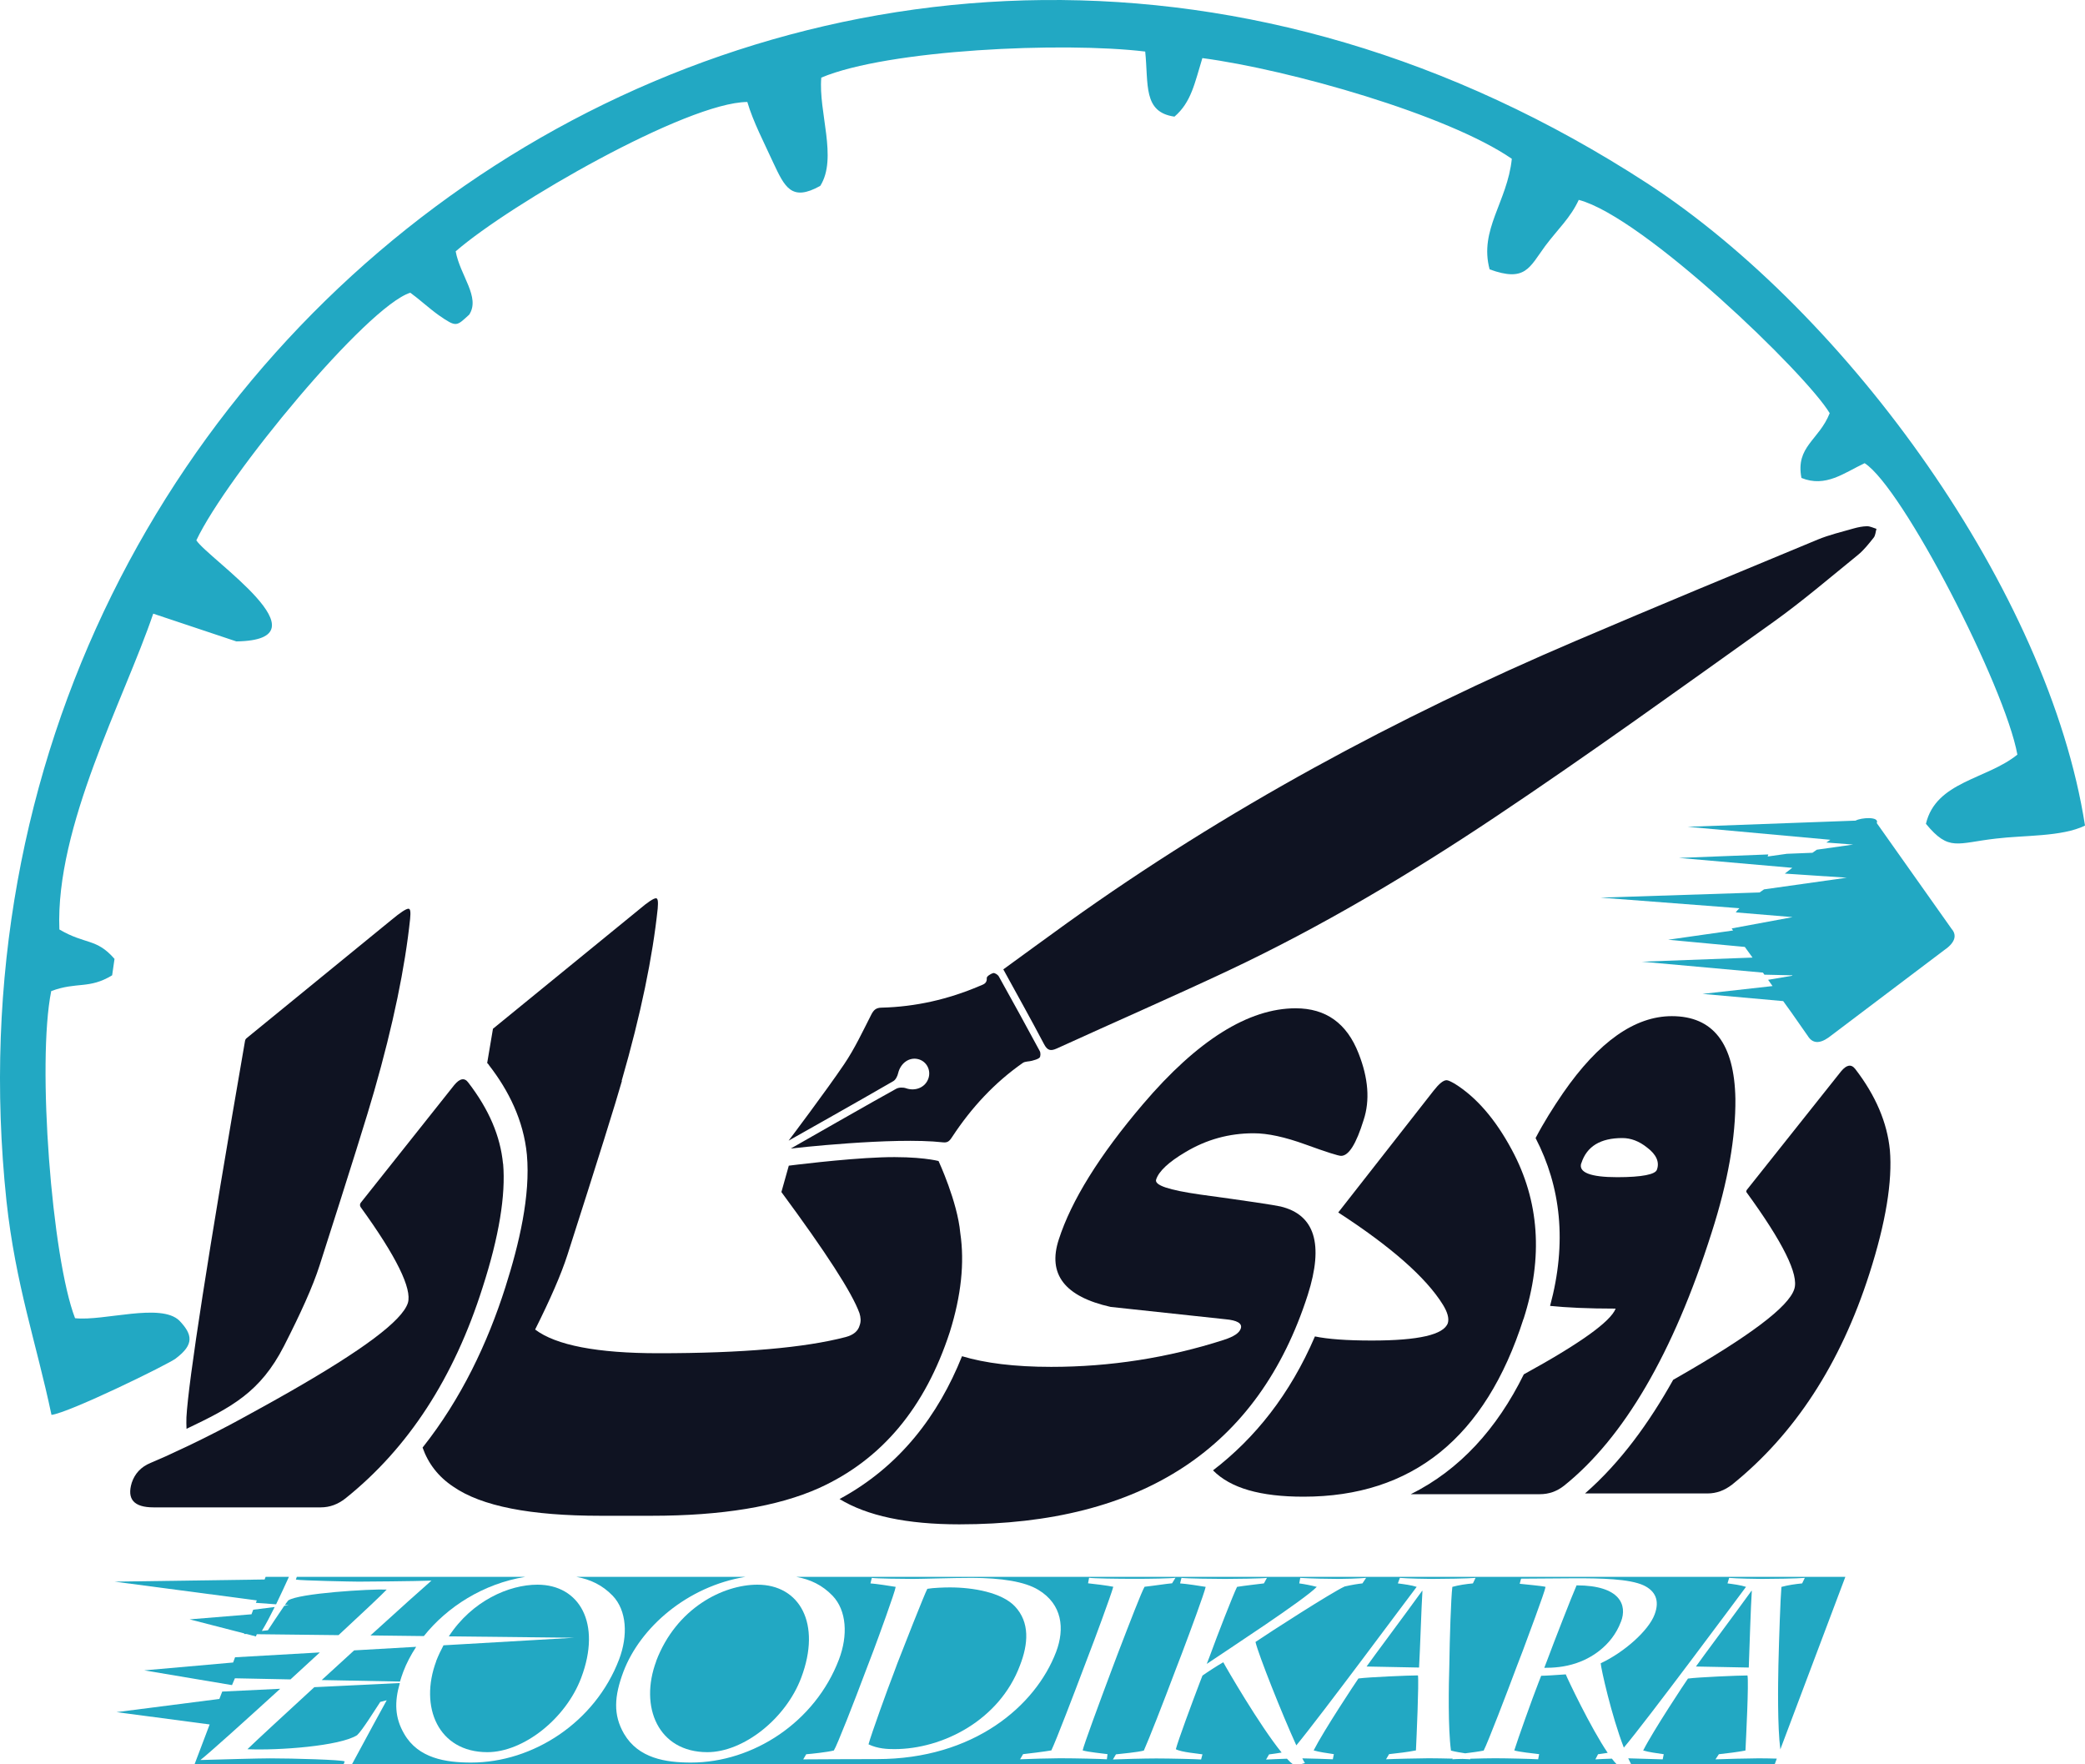 <svg width="65" height="55" viewBox="0 0 65 55" fill="none" xmlns="http://www.w3.org/2000/svg">
<path fill-rule="evenodd" clip-rule="evenodd" d="M60.856 28.977L58.508 25.658C58.602 25.445 58.016 25.486 57.847 25.582L52.613 25.774L57.061 26.179L56.935 26.264L57.773 26.328L56.64 26.488L56.503 26.584L55.705 26.616L55.107 26.7L55.127 26.636L52.339 26.744L55.874 27.053L55.642 27.233L57.573 27.361L54.993 27.725L54.855 27.821L49.896 27.982L54.226 28.313C54.183 28.357 54.143 28.398 54.112 28.442L55.885 28.59L53.986 28.942C53.998 28.963 54.017 28.986 54.029 29.006L52.004 29.295L54.395 29.519L54.635 29.851L51.186 29.979L54.961 30.32L55.004 30.384L55.871 30.404L55.879 30.416L55.121 30.544L55.259 30.739L53.077 30.983L55.591 31.208L55.845 31.56L56.36 32.297C56.506 32.533 56.726 32.541 57.009 32.34L60.596 29.63C60.93 29.405 61.016 29.181 60.859 28.977H60.856Z" fill="#22A8C3"/>
<path fill-rule="evenodd" clip-rule="evenodd" d="M58.917 35.853C58.834 34.999 58.477 34.155 57.836 33.322C57.71 33.162 57.564 33.194 57.395 33.398L54.45 37.102L54.438 37.154C55.582 38.724 56.086 39.737 55.937 40.185C55.76 40.742 54.532 41.659 52.256 42.96L52.162 43.013C51.427 44.326 50.537 45.575 49.413 46.556H53.231C53.514 46.556 53.766 46.46 53.998 46.28C55.948 44.71 57.375 42.521 58.276 39.714C58.791 38.112 59 36.819 58.917 35.85V35.853Z" fill="#0F1322"/>
<path fill-rule="evenodd" clip-rule="evenodd" d="M52.119 31.677C50.966 31.677 49.834 32.477 48.733 34.067C48.418 34.527 48.123 34.996 47.872 35.477C48.658 36.994 48.858 38.732 48.324 40.709C48.827 40.761 49.499 40.794 50.368 40.794C50.211 41.198 49.256 41.883 47.505 42.843C46.667 44.541 45.504 45.822 43.982 46.579H48.009C48.281 46.579 48.532 46.495 48.764 46.311C50.62 44.821 52.162 42.194 53.357 38.435C53.872 36.834 54.112 35.445 54.101 34.251C54.069 32.533 53.409 31.677 52.119 31.677ZM51.655 36.461C51.612 36.609 51.195 36.697 50.417 36.697C49.579 36.697 49.202 36.548 49.296 36.26H49.299C49.468 35.733 49.897 35.477 50.577 35.477C50.84 35.477 51.101 35.573 51.352 35.776C51.635 35.989 51.741 36.225 51.655 36.461Z" fill="#0F1322"/>
<path fill-rule="evenodd" clip-rule="evenodd" d="M47.497 41.116C48.115 39.194 47.989 37.433 47.131 35.843C46.616 34.882 46.018 34.198 45.349 33.782C45.235 33.718 45.149 33.674 45.097 33.674C44.992 33.674 44.857 33.79 44.688 34.006L41.72 37.797C43.367 38.865 44.457 39.826 44.98 40.668C45.126 40.904 45.18 41.096 45.137 41.244C45.011 41.608 44.225 41.789 42.766 41.789C41.98 41.789 41.394 41.745 40.993 41.661C40.218 43.466 39.126 44.832 37.816 45.836C38.362 46.392 39.294 46.657 40.636 46.657C44.022 46.657 46.31 44.82 47.494 41.116H47.497Z" fill="#0F1322"/>
<path fill-rule="evenodd" clip-rule="evenodd" d="M38.162 41.766C36.411 42.33 34.607 42.61 32.771 42.61C31.627 42.61 30.706 42.493 29.991 42.278C29.256 44.115 28.052 45.717 26.173 46.73C27.034 47.254 28.269 47.519 29.905 47.519C35.619 47.519 39.237 45.137 40.77 40.365C41.274 38.784 40.99 37.867 39.921 37.61C39.732 37.567 38.894 37.439 37.415 37.238C36.44 37.098 35.98 36.949 36.043 36.769C36.126 36.513 36.432 36.224 36.955 35.916C37.616 35.52 38.319 35.328 39.083 35.328C39.523 35.328 40.058 35.444 40.707 35.68C41.356 35.916 41.725 36.032 41.808 36.032C42.049 36.032 42.28 35.66 42.512 34.911C42.712 34.303 42.658 33.61 42.355 32.841C41.989 31.9 41.337 31.432 40.393 31.432C38.925 31.432 37.33 32.425 35.631 34.422C34.267 36.023 33.397 37.433 33.008 38.638C32.651 39.727 33.197 40.42 34.624 40.741L38.199 41.125C38.565 41.157 38.734 41.253 38.682 41.413C38.639 41.553 38.462 41.669 38.159 41.766H38.162Z" fill="#0F1322"/>
<path fill-rule="evenodd" clip-rule="evenodd" d="M19.38 33.694C19.981 31.613 20.347 29.819 20.504 28.322C20.521 28.113 20.513 28.002 20.45 28.002C20.378 28.002 20.198 28.118 19.918 28.357L15.368 32.07L15.188 33.138C15.21 33.156 15.233 33.179 15.251 33.214C15.851 33.989 16.323 34.92 16.426 35.998C16.54 37.27 16.186 38.773 15.754 40.13C15.199 41.871 14.381 43.603 13.174 45.126C13.351 45.627 13.666 46.035 14.129 46.343C15.01 46.955 16.54 47.252 18.725 47.252H20.31C22.501 47.252 24.242 46.966 25.529 46.39C27.491 45.502 28.844 43.877 29.611 41.521C29.965 40.389 30.074 39.364 29.937 38.438C29.848 37.456 29.259 36.193 29.259 36.193C29.259 36.193 28.675 36.035 27.468 36.079C26.262 36.123 24.591 36.338 24.591 36.338L24.36 37.16C25.744 39.035 26.562 40.295 26.794 40.936C26.834 41.064 26.845 41.192 26.802 41.309C26.751 41.501 26.602 41.617 26.362 41.681C25.092 42.013 23.156 42.185 20.53 42.185C18.622 42.185 17.333 41.938 16.683 41.446C17.152 40.508 17.49 39.739 17.69 39.119C18.645 36.14 19.212 34.323 19.389 33.694H19.38Z" fill="#0F1322"/>
<path fill-rule="evenodd" clip-rule="evenodd" d="M15.682 36.28C15.599 35.415 15.242 34.583 14.601 33.75C14.487 33.59 14.338 33.61 14.161 33.825L11.246 37.494C11.215 37.535 11.215 37.593 11.246 37.634C12.362 39.175 12.848 40.176 12.716 40.616C12.539 41.172 11.301 42.089 9.024 43.391C8.69 43.583 8.364 43.763 8.052 43.935C7.872 44.034 7.697 44.13 7.526 44.224C7.526 44.224 7.526 44.226 7.523 44.226C7.014 44.503 6.484 44.777 5.87 45.071C5.795 45.106 5.724 45.141 5.652 45.173C5.312 45.336 4.989 45.481 4.694 45.604C4.391 45.729 4.202 45.941 4.108 46.221C3.951 46.733 4.171 46.99 4.788 46.99H9.999C10.283 46.99 10.534 46.894 10.766 46.713C12.728 45.144 14.152 42.954 15.045 40.135C15.559 38.545 15.768 37.253 15.685 36.28H15.682ZM12.734 28.328C12.659 28.328 12.482 28.445 12.199 28.68L7.68 32.37C7.66 32.387 7.646 32.41 7.64 32.44C6.482 39.128 5.875 43.044 5.812 44.183C5.807 44.299 5.81 44.424 5.815 44.541C7.22 43.871 8.115 43.402 8.853 41.961C9.373 40.942 9.754 40.103 9.965 39.442C10.92 36.464 11.487 34.65 11.664 34.018C12.262 31.936 12.628 30.142 12.785 28.648C12.805 28.436 12.797 28.328 12.734 28.328Z" fill="#0F1322"/>
<path fill-rule="evenodd" clip-rule="evenodd" d="M44.345 49.593H44.334C43.819 50.309 42.781 51.695 42.603 51.951L44.239 51.983C44.271 51.459 44.314 50.041 44.345 49.593Z" fill="#22A8C3"/>
<path fill-rule="evenodd" clip-rule="evenodd" d="M50.397 54.995C50.351 54.951 50.303 54.89 50.251 54.823C50.048 54.828 49.837 54.84 49.736 54.846L49.819 54.686C49.917 54.671 50.017 54.66 50.12 54.642C49.59 53.862 48.861 52.324 48.813 52.196C48.51 52.217 48.172 52.24 48.046 52.24L47.963 52.453C47.763 52.965 47.322 54.203 47.208 54.566C47.322 54.61 47.817 54.663 47.983 54.683L47.952 54.843C47.763 54.831 46.977 54.811 46.61 54.811C46.442 54.811 46.127 54.817 45.838 54.826L45.833 54.843C45.807 54.843 45.715 54.834 45.592 54.831C45.452 54.831 45.335 54.84 45.278 54.843L45.289 54.823C45.035 54.817 44.746 54.811 44.543 54.811C44.322 54.811 43.422 54.831 43.21 54.843L43.304 54.683C43.587 54.651 43.882 54.619 44.142 54.566C44.162 54.15 44.237 52.453 44.205 52.228C43.933 52.228 42.663 52.281 42.349 52.324C42.266 52.441 41.268 53.946 40.953 54.566C41.131 54.619 41.374 54.651 41.583 54.683L41.551 54.843C41.374 54.834 40.907 54.82 40.599 54.814C40.63 54.875 40.661 54.93 40.681 54.96L40.567 54.992H50.397V54.995Z" fill="#22A8C3"/>
<path fill-rule="evenodd" clip-rule="evenodd" d="M50.534 50.554C50.734 50.041 50.514 49.421 49.15 49.421C49.004 49.753 48.446 51.182 48.237 51.747L48.143 51.992C48.426 51.992 48.772 51.972 49.15 51.843C49.539 51.715 50.239 51.343 50.534 50.551V50.554Z" fill="#22A8C3"/>
<path fill-rule="evenodd" clip-rule="evenodd" d="M29.613 49.485C29.436 49.485 29.09 49.497 28.91 49.529C28.835 49.657 28.112 51.495 27.977 51.847L27.863 52.155C27.694 52.584 27.151 54.089 27.076 54.377C27.371 54.517 27.674 54.526 27.883 54.526C29.382 54.526 31.155 53.629 31.796 51.92C32.059 51.247 32.11 50.574 31.638 50.074C31.229 49.645 30.348 49.485 29.613 49.485Z" fill="#22A8C3"/>
<path fill-rule="evenodd" clip-rule="evenodd" d="M13.451 49.273C13.214 49.477 12.45 50.164 11.55 50.982L13.214 51.002C13.938 50.094 15.065 49.369 16.375 49.156H9.253C9.242 49.191 9.23 49.22 9.224 49.241C9.382 49.273 10.986 49.305 11.186 49.305C11.355 49.305 12.948 49.293 13.451 49.273Z" fill="#22A8C3"/>
<path fill-rule="evenodd" clip-rule="evenodd" d="M54.613 49.593H54.601C54.086 50.309 53.048 51.695 52.871 51.951L54.518 51.983C54.538 51.459 54.581 50.041 54.613 49.593Z" fill="#22A8C3"/>
<path fill-rule="evenodd" clip-rule="evenodd" d="M24.826 49.156C25.269 49.238 25.635 49.413 25.955 49.744C26.396 50.205 26.439 50.982 26.155 51.73C25.412 53.684 23.481 54.945 21.542 54.945C20.756 54.945 19.906 54.817 19.454 54.048C19.108 53.451 19.151 52.875 19.434 52.115C19.958 50.731 21.425 49.453 23.238 49.156H17.97C18.413 49.238 18.779 49.413 19.1 49.744C19.54 50.205 19.583 50.982 19.3 51.73C18.556 53.684 16.626 54.945 14.687 54.945C13.9 54.945 13.039 54.817 12.599 54.048C12.307 53.547 12.293 53.058 12.465 52.467L9.799 52.595C8.827 53.489 7.974 54.275 7.714 54.529C8.678 54.572 10.597 54.432 11.132 54.092C11.289 53.952 11.718 53.259 11.855 53.055L12.056 53.003C11.967 53.166 11.383 54.229 10.972 55H40.309C40.252 54.959 40.189 54.901 40.121 54.825C39.886 54.831 39.597 54.846 39.469 54.852L39.563 54.691C39.689 54.674 39.823 54.657 39.955 54.633C39.271 53.792 38.236 52.007 38.136 51.818C37.947 51.925 37.621 52.138 37.487 52.234L37.412 52.426C37.149 53.119 36.732 54.24 36.657 54.529C36.826 54.625 37.381 54.668 37.487 54.689L37.444 54.849C37.298 54.837 36.468 54.817 36.048 54.817C35.682 54.817 34.927 54.837 34.695 54.849L34.79 54.689C34.978 54.668 35.45 54.625 35.659 54.572C35.816 54.22 36.237 53.151 36.666 52.01L36.843 51.55C37.126 50.801 37.535 49.692 37.587 49.468C37.41 49.436 36.969 49.372 36.789 49.36L36.832 49.188C36.978 49.209 37.881 49.22 38.196 49.22C38.49 49.22 39.349 49.209 39.497 49.188L39.403 49.36C39.309 49.372 38.754 49.436 38.565 49.468C38.439 49.724 37.956 50.962 37.715 51.625L37.621 51.87C38.302 51.41 40.673 49.864 41.05 49.468C40.882 49.424 40.673 49.383 40.504 49.36L40.535 49.188C40.861 49.209 41.416 49.22 41.719 49.22C41.951 49.22 42.317 49.209 42.589 49.188L42.474 49.36C42.349 49.372 42.148 49.404 41.92 49.456C41.522 49.637 39.58 50.886 39.14 51.186C39.231 51.579 39.969 53.437 40.413 54.409C41.182 53.48 43.95 49.744 44.165 49.468C44.008 49.415 43.756 49.383 43.578 49.36L43.641 49.188C43.873 49.209 44.511 49.22 44.648 49.22C44.974 49.22 45.769 49.209 46.001 49.188L45.918 49.36C45.698 49.38 45.477 49.413 45.277 49.468C45.234 49.82 45.194 51.069 45.183 51.914C45.163 52.522 45.14 53.867 45.234 54.572C45.377 54.61 45.529 54.633 45.678 54.657C45.872 54.633 46.11 54.601 46.253 54.572C46.378 54.336 46.976 52.779 47.291 51.934L47.48 51.442C47.585 51.154 48.16 49.628 48.183 49.468C48.069 49.436 47.542 49.392 47.377 49.372L47.419 49.212L49.118 49.2C49.862 49.2 50.797 49.212 51.246 49.424C51.604 49.596 51.749 49.893 51.581 50.333C51.392 50.833 50.637 51.506 49.902 51.85C49.91 52.01 50.237 53.48 50.623 54.479C51.298 53.687 54.221 49.753 54.432 49.468C54.275 49.415 54.035 49.383 53.855 49.36L53.906 49.188C54.138 49.209 54.775 49.22 54.913 49.22C55.247 49.22 56.034 49.209 56.265 49.188L56.182 49.36C55.974 49.38 55.742 49.413 55.542 49.468H55.536C55.505 49.817 55.462 51.066 55.442 51.911C55.43 52.511 55.41 53.821 55.502 54.534L57.529 49.156H24.826ZM25.04 54.846L25.134 54.686C25.292 54.674 25.784 54.622 25.995 54.569C26.09 54.429 26.644 53.011 26.991 52.083L27.231 51.454C27.368 51.09 27.903 49.628 27.923 49.468C27.734 49.436 27.314 49.372 27.136 49.36L27.179 49.188C27.294 49.209 28.134 49.22 28.469 49.22C28.741 49.22 29.685 49.188 30.294 49.188C31.218 49.188 31.95 49.305 32.37 49.561C33.114 50.009 33.2 50.767 32.925 51.494C32.284 53.18 30.357 54.837 27.345 54.837H27.348C26.908 54.834 25.24 54.846 25.04 54.846ZM36.54 49.357C36.38 49.369 35.974 49.433 35.682 49.465C35.588 49.625 35.23 50.554 34.853 51.535L34.664 52.036C34.275 53.073 33.783 54.406 33.752 54.566C33.929 54.619 34.381 54.662 34.527 54.683L34.507 54.843C34.338 54.831 33.531 54.811 33.039 54.811C32.776 54.811 32.044 54.831 31.801 54.843L31.895 54.683C32.033 54.671 32.599 54.598 32.776 54.566C32.934 54.234 33.5 52.752 33.794 51.972L33.972 51.503C34.078 51.235 34.632 49.742 34.707 49.465C34.561 49.433 34.066 49.369 33.92 49.357L33.952 49.185C34.089 49.206 34.801 49.217 35.43 49.217C35.828 49.217 36.511 49.206 36.646 49.185L36.54 49.357Z" fill="#22A8C3"/>
<path fill-rule="evenodd" clip-rule="evenodd" d="M6.07 54.994H10.714C10.729 54.962 10.737 54.93 10.746 54.91C10.672 54.858 9.141 54.814 8.418 54.814C8.072 54.814 6.959 54.846 6.247 54.866C6.493 54.677 7.571 53.707 8.735 52.645L6.928 52.732L6.839 52.962L3.633 53.373L6.536 53.757L6.067 54.994H6.07Z" fill="#22A8C3"/>
<path fill-rule="evenodd" clip-rule="evenodd" d="M55.39 54.822C55.184 54.816 54.976 54.813 54.821 54.813C54.59 54.813 53.7 54.834 53.48 54.845L53.586 54.685C53.869 54.653 54.152 54.621 54.415 54.569C54.435 54.152 54.521 52.455 54.478 52.23C54.206 52.23 52.937 52.283 52.622 52.327C52.539 52.443 51.541 53.948 51.226 54.569C51.404 54.621 51.647 54.653 51.867 54.685L51.835 54.845C51.624 54.837 51.043 54.819 50.76 54.813C50.789 54.877 50.82 54.938 50.849 54.994H55.328L55.393 54.819L55.39 54.822Z" fill="#22A8C3"/>
<path fill-rule="evenodd" clip-rule="evenodd" d="M13.6 51.782C13.065 53.212 13.663 54.621 15.193 54.621C16.314 54.621 17.636 53.585 18.119 52.303C18.76 50.606 18.067 49.4 16.755 49.4C15.868 49.4 14.718 49.901 13.992 51.011L17.899 51.054L13.826 51.29C13.743 51.444 13.666 51.608 13.597 51.782H13.6Z" fill="#22A8C3"/>
<path fill-rule="evenodd" clip-rule="evenodd" d="M7.894 50.181L7.84 50.323L5.912 50.481L7.617 50.92L7.611 50.938H7.691L7.977 51.014L8.006 50.944L10.554 50.973C11.318 50.265 11.918 49.7 12.056 49.552C11.532 49.531 9.307 49.668 8.984 49.892C8.955 49.927 8.921 49.977 8.881 50.032L9.004 50.041L8.861 50.059C8.681 50.318 8.426 50.711 8.352 50.821L8.163 50.842C8.295 50.623 8.432 50.364 8.564 50.096L7.891 50.181H7.894Z" fill="#22A8C3"/>
<path fill-rule="evenodd" clip-rule="evenodd" d="M10.031 52.373L12.47 52.42C12.499 52.321 12.533 52.219 12.573 52.111C12.673 51.846 12.811 51.587 12.974 51.337L11.04 51.448C10.706 51.753 10.365 52.065 10.031 52.371V52.373Z" fill="#22A8C3"/>
<path fill-rule="evenodd" clip-rule="evenodd" d="M20.459 51.782C19.924 53.212 20.521 54.621 22.052 54.621C23.173 54.621 24.494 53.585 24.977 52.303C25.618 50.606 24.926 49.4 23.613 49.4C22.544 49.4 21.085 50.125 20.456 51.782H20.459Z" fill="#22A8C3"/>
<path fill-rule="evenodd" clip-rule="evenodd" d="M7.977 49.966L8.607 50.012C8.75 49.718 8.887 49.418 9.007 49.156H8.281L8.249 49.238L3.573 49.305L8.006 49.89L7.977 49.966Z" fill="#22A8C3"/>
<path fill-rule="evenodd" clip-rule="evenodd" d="M7.234 52.528L7.323 52.318L9.056 52.353C9.365 52.071 9.673 51.785 9.971 51.512L7.328 51.663L7.268 51.826L4.497 52.071L7.234 52.531V52.528Z" fill="#22A8C3"/>
<path fill-rule="evenodd" clip-rule="evenodd" d="M5.486 42.343C6.053 41.914 6.01 41.606 5.592 41.169C5.014 40.604 3.244 41.19 2.34 41.093C1.617 39.224 1.145 33.13 1.597 30.896C2.395 30.596 2.772 30.844 3.496 30.404L3.57 29.892C3.004 29.24 2.669 29.455 1.851 28.975C1.725 25.76 3.865 21.812 4.777 19.13L7.368 19.995C10.314 19.951 6.507 17.432 6.121 16.844C7.076 14.826 11.438 9.553 12.791 9.125C13.074 9.329 13.368 9.605 13.683 9.83C14.238 10.214 14.229 10.17 14.627 9.809C14.984 9.265 14.344 8.592 14.206 7.835C15.917 6.35 21.411 3.191 23.298 3.179C23.476 3.788 23.822 4.449 24.105 5.069C24.462 5.826 24.671 6.298 25.572 5.794C26.118 4.929 25.509 3.488 25.604 2.419C27.691 1.543 33.142 1.298 35.702 1.607C35.808 2.632 35.628 3.497 36.614 3.636C37.138 3.188 37.244 2.591 37.484 1.811C40.209 2.175 45.129 3.572 47.131 4.95C46.993 6.295 46.104 7.16 46.439 8.397C47.551 8.802 47.677 8.345 48.169 7.672C48.578 7.128 48.955 6.796 49.218 6.231C51.243 6.764 56.317 11.664 57.041 12.881C56.706 13.726 55.971 13.918 56.16 14.899C56.915 15.208 57.492 14.739 58.13 14.439C59.314 15.196 62.503 21.389 62.892 23.524C61.928 24.304 60.355 24.357 60.041 25.681C60.764 26.558 61.005 26.278 62.231 26.141C63.101 26.034 64.276 26.089 65 25.737C63.867 18.446 57.618 9.798 51.358 5.718C26.627 -10.355 -2.713 9.76 0.201 37.433C0.484 40.048 1.133 41.865 1.605 44.107C2.152 44.043 5.255 42.526 5.486 42.345V42.343Z" fill="#22A8C3"/>
<path d="M31.275 30.221C31.953 29.729 32.608 29.248 33.268 28.773C38.219 25.224 43.539 22.362 49.113 19.983C51.624 18.911 54.143 17.866 56.666 16.821C57.026 16.672 57.412 16.582 57.787 16.474C57.922 16.436 58.065 16.407 58.205 16.404C58.302 16.404 58.402 16.457 58.499 16.486C58.471 16.579 58.468 16.693 58.411 16.762C58.259 16.952 58.105 17.15 57.919 17.301C57.046 18.009 56.191 18.742 55.282 19.392C52.399 21.448 49.527 23.524 46.584 25.489C43.933 27.259 41.191 28.89 38.308 30.25C36.532 31.085 34.733 31.869 32.948 32.684C32.748 32.774 32.651 32.748 32.545 32.544C32.142 31.776 31.715 31.018 31.278 30.218H31.275V30.221Z" fill="#0F1322"/>
<path d="M24.585 35.558C24.585 35.558 25.761 33.998 26.316 33.176C26.645 32.69 26.896 32.151 27.165 31.624C27.242 31.476 27.317 31.415 27.483 31.412C28.544 31.386 29.562 31.153 30.54 30.736C30.652 30.687 30.775 30.666 30.763 30.486C30.76 30.436 30.886 30.355 30.963 30.334C31.012 30.323 31.106 30.384 31.138 30.439C31.57 31.214 31.996 31.988 32.416 32.769C32.445 32.821 32.442 32.938 32.408 32.97C32.348 33.025 32.25 33.045 32.167 33.069C32.073 33.095 31.959 33.083 31.884 33.136C31.003 33.753 30.283 34.53 29.688 35.436C29.616 35.544 29.562 35.631 29.399 35.611C27.849 35.436 24.654 35.803 24.654 35.803C24.654 35.803 27.437 34.213 27.937 33.942C28.02 33.895 28.155 33.893 28.246 33.925C28.538 34.027 28.85 33.898 28.944 33.616C29.03 33.36 28.887 33.086 28.63 33.019C28.346 32.943 28.075 33.141 28 33.453C27.98 33.546 27.923 33.66 27.849 33.703C26.779 34.324 24.585 35.558 24.585 35.558Z" fill="#0F1322"/>
</svg>
